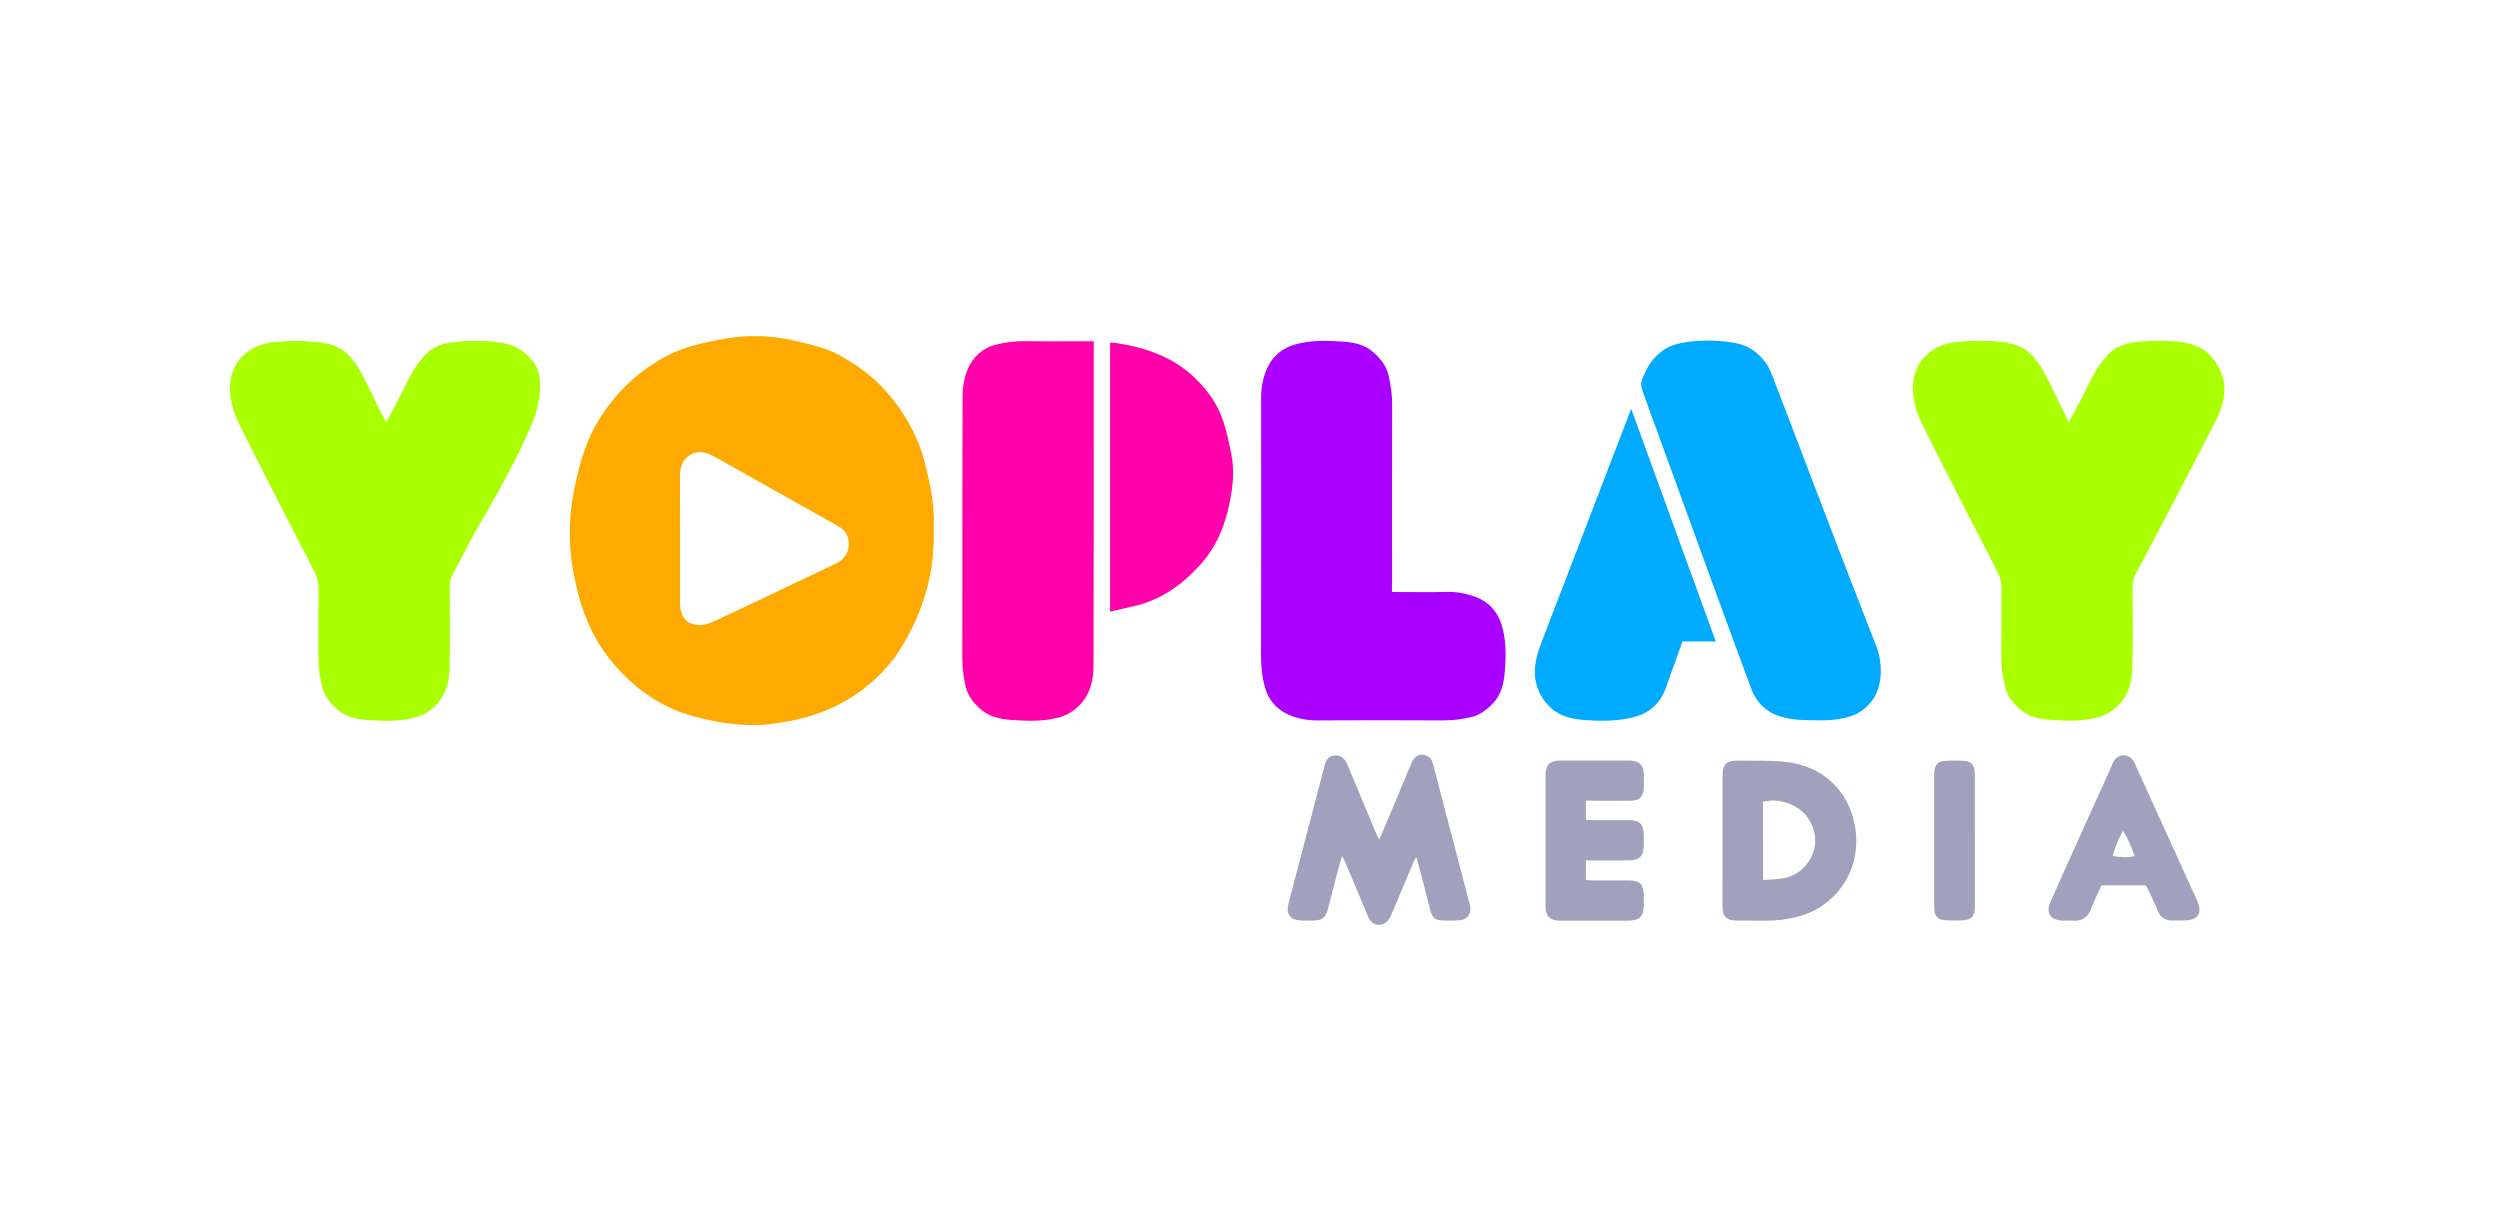 <?xml version="1.0" encoding="utf-8"?>
<!-- Generator: Adobe Illustrator 22.1.0, SVG Export Plug-In . SVG Version: 6.00 Build 0)  -->
<svg version="1.1" id="Livello_1" xmlns="http://www.w3.org/2000/svg" xmlns:xlink="http://www.w3.org/1999/xlink" x="0px" y="0px"
	 viewBox="0 0 3236 1584" style="enable-background:new 0 0 3236 1584;" xml:space="preserve">
<style type="text/css">
	.st0{display:none;fill:#FFFFFF;}
	.st1{fill:#FFAA00;}
	.st2{fill:#AAFF00;}
	.st3{fill:#AA00FF;}
	.st4{fill:#00AAFF;}
	.st5{fill:#FF00AA;}
	.st6{fill:#A1A1BD;}
</style>
<g>
	<path class="st0" d="M3236,1584c-1078.7,0-2157.3,0-3236,0C0,1056,0,528,0,0c1078.7,0,2157.3,0,3236,0
		C3236,528,3236,1056,3236,1584z M1207.6,684.8c0-11,0.8-22-0.2-32.9c-1-10.9-3.7-21.6-5.6-32.4c-7.7-43.8-27-81.9-56.8-114.9
		c-16.5-18.2-36.3-32.3-57.6-44.2c-17.9-10.1-37.8-14.4-57.6-19c-33.6-7.9-67.3-8.2-101-1.2c-21.2,4.4-42.4,8.8-62,18.6
		c-39.5,19.8-70,49.2-93,86.8c-13.6,22.2-21,46.5-27.1,71.6c-9.9,41-12.3,82.2-4.6,123.7c7.6,41.1,20.7,79.7,47.5,112.9
		c28.9,35.7,64,61.7,108.9,73.7c35.4,9.5,71.1,14.5,107.6,8.6c41.6-6.7,80.8-18.9,114.2-46.4c30.3-24.9,53.7-55,67.3-91.5
		C1201.2,761.8,1209.8,724.1,1207.6,684.8z M499.9,546.6c-2.5-4.7-4.1-7.6-5.6-10.5c-8.8-17.9-17.2-36.1-26.6-53.7
		c-4.5-8.4-10.2-16.5-16.8-23.3c-12.6-12.9-29.7-15.9-46.7-17.1c-13.9-1-28-1-42,0c-12.8,1-25.8,2.8-37.1,10.1
		c-14.4,9.3-23.9,21.9-26.5,39.1c-0.9,5.5-3.2,11.4-2.2,16.6c2.3,12.4,5.1,24.6,11,36.1c33.5,65.2,66.4,130.6,99.7,195.8
		c3.7,7.3,5.4,14.7,5.3,22.9c-0.3,28.7,0.2,57.3-0.2,86c-0.2,13.8,1.6,27.1,4.9,40.4c3,12,10.2,20.5,18.9,28.5
		c11.3,10.4,25.7,13.3,39.7,14.2c20.8,1.4,41.8,2.3,62.5-3.5c12.2-3.4,21.4-10.1,29.4-19.4c11.3-13.2,14.1-29.4,14.5-45.7
		c0.7-34.6,0.3-69.3,0.2-104c0-5.5,1-10.4,3.6-15.3c10.4-19.4,20.5-38.9,30.7-58.3c24.6-47.2,49.2-94.5,73.9-141.7
		c9.5-18.2,14.9-36.9,7.7-57.4c-0.2-0.6-0.2-1.3-0.4-2c-2.4-11.3-9.3-19.7-17.5-27.1c-12.8-11.7-29-14.3-45.3-15.6
		c-12.6-1-25.4-1-38,0c-15.9,1.3-32.2,3.3-44.3,15.2c-6.8,6.7-12.8,14.5-17.6,22.6c-7.3,12.3-13.2,25.4-19.8,38.1
		C510.5,526.9,505.6,535.9,499.9,546.6z M2678,546.5c-2.5-4.6-4.1-7.5-5.6-10.5c-8.8-17.9-17.2-36.1-26.6-53.7
		c-4.5-8.4-10.2-16.5-16.8-23.3c-12.6-12.9-29.7-16-46.7-17.2c-13.9-1-28-1-42,0c-12.5,0.9-25.2,2.8-36.3,9.6
		c-15.3,9.4-24.9,22.7-27.7,40.6c-0.8,5.2-3,10.7-2,15.6c2.4,12.3,5.1,24.6,11,36.1c33.7,65.8,67,131.8,100.6,197.6
		c3.1,6.1,4.5,12.2,4.4,19.1c-0.2,29.3,0.2,58.7-0.2,88c-0.2,13.8,1.6,27.1,4.9,40.4c3,12,10.1,20.6,18.8,28.5
		c11.6,10.6,26.3,13.4,40.7,14.3c20.8,1.3,41.9,2.2,62.5-3.8c11.4-3.3,20.2-9.7,27.8-18.3c11.8-13.3,14.8-29.8,15.1-46.5
		c0.8-34.3,0.3-68.6,0.2-103c0-6.2,1.1-11.7,4-17.2c10.2-19.1,20.2-38.2,30.3-57.4c24.7-47.2,49.2-94.5,73.9-141.7
		c9.5-18.2,14.9-36.9,7.8-57.4c-0.2-0.6-0.2-1.3-0.4-2c-2.5-11.6-9.7-20.1-18.3-27.8c-12.7-11.3-28.6-13.7-44.5-15
		c-12.6-1-25.4-1-38,0c-15.9,1.3-32.2,3.2-44.4,15.2c-6.8,6.7-12.8,14.5-17.6,22.6c-7.3,12.3-13.2,25.4-19.8,38.1
		C2688.5,526.9,2683.6,535.9,2678,546.5z M1801.7,766.3c0-5.1,0-9.1,0-13c0-76-0.1-152,0.1-227.9c0-13.8-1.6-27.1-4.9-40.4
		c-3-12-10.1-20.5-18.9-28.5c-11.6-10.6-26.4-13.3-40.7-14.3c-20.5-1.4-41.2-2.1-61.5,3.9c-17.3,5-29.6,16.1-36.3,31.7
		c-4.9,11.3-7.3,24.1-7.3,37c0.1,110.6,0.2,221.3-0.1,331.9c0,15.1,1.3,29.8,5.5,44.4c4.9,16.9,16.4,28.4,31.8,34.8
		c11.2,4.6,23.5,6.8,36.1,6.7c53.3-0.3,106.6-0.3,159.9,0c13.4,0.1,26.5-1.2,39.5-4.5c11.5-2.9,20-9.8,27.9-18.2
		c10.7-11.5,13.6-26.2,14.8-40.5c1.7-20.5,2-41.3-4.4-61.4c-5.3-16.6-16.6-28.6-32.1-34.7c-11.8-4.7-24.8-7.2-38.1-7
		C1849.9,766.7,1826.6,766.3,1801.7,766.3z M2351.1,932.2c12.7,0.8,26.7-0.4,40.8-4c12.6-3.2,22.1-10.2,30.1-19.9
		c5.6-6.8,9.5-14.3,10.7-23.2c0.9-6.6,3.8-13.2,3-19.5c-1.3-10.5-3.9-21-7.7-30.9c-44.8-117.2-90-234.3-135.2-351.3
		c-4.2-11-11.4-19.9-20.7-27.6c-12.3-10.2-27.2-12.2-42-13.8c-12.5-1.3-25.4-1.2-37.9,0c-15.2,1.4-30.3,3.8-42.9,14.1
		c-8.5,7-14.9,15.3-19.4,25c-7.5,16.1-7.2,16.2-1.1,33c17,46.6,33.9,93.3,50.9,139.9c28.9,79.1,57.5,158.4,86.9,237.3
		c7.2,19.2,20.9,32.4,42.1,37.5C2322.3,931.9,2335.7,932.5,2351.1,932.2z M1415.7,441.7c-5.2,0-8.8,0-12.5,0c-25,0-50,0.3-75-0.1
		c-13.4-0.2-26.5,1.2-39.5,4.6c-17.5,4.6-29.5,16.1-36.2,31.8c-4.6,10.7-6.5,23.3-6.6,35c-0.5,112.3-0.2,224.6-0.4,337
		c0,13.4,1.4,26.5,4.6,39.5c2.8,11.2,9.5,19.5,17.6,27.2c11.6,11,26.7,14.2,41.4,15.2c21.1,1.4,42.6,2.3,63.5-3.9
		c11-3.3,19.7-9.4,27-17.8c12.4-14.1,15.8-31.6,15.8-49.3c0.4-136,0.2-272,0.2-408C1415.7,449.6,1415.7,446.3,1415.7,441.7z
		 M2220.9,830.3c-36.7-100.9-72.7-199.9-109.4-300.9c-1.8,4.4-2.7,6.6-3.5,8.7c-27.4,71.5-54.9,143-82.3,214.5
		c-10.5,27.4-21.2,54.6-31.5,82.1c-6.7,18-10.8,36.1-4.1,55.4c3.6,10.5,9.4,18.9,17.3,26.3c12.7,11.8,29,14.6,45.2,15.8
		c13.6,1,27.4,1.2,41-0.1c11.4-1.1,23.4-3.3,33.6-8.2c15.2-7.2,25.1-20.4,30.3-36.7c2.6-8.2,5.7-16.3,8.7-24.5
		c3.8-10.6,7.6-21.2,11.6-32.3C2192,830.3,2205.6,830.3,2220.9,830.3z M1436.9,791.7c11.8-2.8,22.5-5.2,33.1-7.8
		c33.9-8.3,60.9-27.9,83.8-53.3c24.5-27.2,35.4-60.5,40.6-96c2.2-15.2,2.4-30.6-0.4-45.7c-2.8-14.7-5.9-29.4-10.5-43.6
		c-7.1-21.9-20.5-40.4-36.9-56.3c-28.4-27.6-64.3-39.2-102.4-45.3c-2.2-0.4-4.5-0.2-7.3-0.4C1436.9,559.3,1436.9,674.7,1436.9,791.7
		z M1833.1,1109.2c1.3,4.1,2.3,6.8,3.1,9.5c5.3,19.9,10.7,39.9,15.6,59.9c1.7,7,5.4,11.8,12.5,12.3c8.9,0.6,18,0.9,26.8-0.2
		c8.9-1.1,13.5-8.6,12.2-17.5c-0.3-2.3-1.1-4.5-1.7-6.8c-9.9-38-19.9-76-29.8-114c-5.5-20.9-11-41.8-16.4-62.8
		c-1.3-5-3.2-9.4-8.4-11.7c-8.2-3.5-15.8,0-19.8,9.4c-10.4,24.9-20.7,49.8-31.1,74.6c-3.3,7.8-6.7,15.6-10.6,24.5
		c-1.6-2.9-2.5-4.3-3.1-5.8c-7.4-17.5-14.7-35-22-52.5c-5.5-13.2-10.9-26.5-16.6-39.6c-3.7-8.4-9.6-12-17.1-10.8
		c-7.4,1.2-10.4,6.3-12,12.9c-4.3,17.1-8.8,34.2-13.3,51.2c-11.1,42.5-22.4,84.9-33.4,127.5c-3.5,13.6,2.3,21.3,16.3,21.9
		c5.7,0.3,11.3,0.2,17,0c10.7-0.5,14.7-3.7,17.5-14.2c4.6-17.4,9.1-34.8,13.6-52.2c1.4-5.2,2.9-10.3,4.9-17.1c2.1,3.9,3.3,5.9,4.2,8
		c8.8,20.9,17.5,41.7,26.3,62.6c1.4,3.4,2.6,6.9,4.3,10.1c5.7,10.5,18.2,11.5,25.4,1.9c1.8-2.4,3.1-5.2,4.2-7.9
		c9.4-22.1,18.6-44.2,27.9-66.2C1830.3,1114.5,1831.4,1112.5,1833.1,1109.2z M2229.7,1088.3c0,28.3-0.1,56.6,0,84.9
		c0.1,13.1,5,18.1,18.1,18.4c12.3,0.3,24.6-0.1,37,0.1c14.7,0.2,29.1-1.7,43.4-5.4c46-12,82.9-58.3,73.1-116.2
		c-8.1-47.7-42.9-79.3-91.2-84c-20.1-2-40.5-1.4-60.8-1.6c-14.9-0.1-19.5,4.9-19.5,19.9C2229.6,1032.3,2229.7,1060.3,2229.7,1088.3z
		 M2052.8,1036.3c4.8,0,8.4,0,12.1,0c15.3,0,30.6,0.2,46-0.1c11-0.2,15.9-4.9,16.7-15.7c0.5-6.6,0.5-13.3,0-20
		c-0.7-10.7-5.7-15.3-16.6-16.2c-1.3-0.1-2.7-0.1-4-0.1c-28.6,0-57.3-0.1-85.9,0c-15.5,0-20.4,5-20.7,20.2c0,1,0,2,0,3
		c0,53.6,0,107.3,0,160.9c0,2-0.1,4,0,6c0.7,11.7,5.7,16.6,17.6,17.2c2.3,0.1,4.7,0,7,0c24,0,48,0,71.9,0c4,0,8,0.1,12,0
		c13.4-0.4,18.4-5.5,18.7-19.2c0.1-4.7,0.1-9.3,0-14c-0.3-13.8-5.1-18.7-18.8-18.8c-15.7-0.1-31.3,0-47-0.1c-2.9,0-5.8-0.4-9.1-0.6
		c0-8.5,0-16.3,0-25.3c4.1,0,7.6,0,11.2,0c15.3,0,30.6,0.2,46-0.1c11.9-0.3,16.9-5.5,17.6-17.2c0.3-5.3,0.2-10.7,0-16
		c-0.3-13.8-5.1-18.6-18.8-18.7c-15.7-0.1-31.3,0-47-0.1c-2.9,0-5.8-0.4-9-0.6C2052.8,1052.7,2052.8,1045.2,2052.8,1036.3z
		 M2777,1146c0.8,1,1.7,1.7,2.1,2.6c4.8,10.2,10.1,20.3,14.2,30.8c3.5,8.8,9.5,12.3,18.4,12.3c5,0,10,0.1,15,0
		c18.8-0.2,24.8-9.4,17.2-26.3c-0.3-0.6-0.6-1.2-0.9-1.8c-21.2-46.6-42.4-93.2-63.6-139.8c-5.4-11.8-10.7-23.6-16.1-35.4
		c-2.8-6.2-7.1-10.5-14.4-10.5c-7.3,0-11.5,4.4-14.3,10.7c-0.4,0.9-0.7,1.9-1.1,2.8c-13.1,29.1-26.3,58.2-39.4,87.3
		c-13.4,29.7-26.8,59.4-40,89.2c-6,13.5,0.1,23.1,14.9,23.9c4.6,0.2,9.3-0.2,14,0.1c11.7,0.7,19.5-3.8,23.8-15.3
		c3.9-10.5,9.1-20.5,13.6-30.4C2739.9,1146,2758.5,1146,2777,1146z M2556.3,1088.6c0-22,0-44,0-65.9c0-7.7,0.2-15.3-0.1-23
		c-0.4-8.7-4-13.6-12.2-14.5c-9.2-1-18.6-0.9-27.8,0c-7.9,0.8-11.5,5.5-12.3,13.4c-0.3,3-0.2,6-0.2,9c0,42,0,83.9,0,125.9
		c0,14-0.2,28,0.1,42c0.2,9.5,3.7,14.5,12.3,15.5c9.2,1,18.6,0.9,27.8,0c7.9-0.8,11.5-5.5,12.3-13.4c0.3-3,0.2-6,0.2-9
		C2556.3,1141.8,2556.3,1115.2,2556.3,1088.6z"/>
	<path class="st1" d="M1208.8,686c-0.2,17.7-0.4,38.5-6.1,64.4c-0.7,3-3.2,14.1-8,28.3c-6,17.7-16.5,42.8-35.4,70.8
		c-8,10.7-20.6,25.6-38.9,40.1c-46.1,36.5-94.6,43.3-114.2,46.4c-36.6,5.9-72.2,0.9-107.6-8.6c-44.9-12-80-37.9-108.9-73.7
		c-26.8-33.2-39.9-71.8-47.5-112.9c-7.7-41.6-5.4-82.7,4.6-123.7c6.1-25,13.5-49.4,27.1-71.6c23-37.6,53.5-67,93-86.8
		c19.6-9.8,40.9-14.2,62-18.6c33.7-7,67.4-6.8,101,1.2c19.8,4.7,39.7,9,57.6,19c21.3,12,41.1,26,57.6,44.2
		c17.9,19.8,32.1,41.6,42.2,65.3c7.9,18.6,11.5,35.5,14.6,49.5c4.1,18.1,5.4,30.2,5.8,34.5C1208.9,667.1,1208.8,676.9,1208.8,686z
		 M880.3,696.8c0,3.7,0,7.3,0,11c0,24.3-0.1,48.7,0,73c0.1,17.2,7.6,27,23.2,28.2c6.6,0.5,13.9-1.5,20-4.4
		c40.5-18.8,80.7-38.1,121-57.3c12.9-6.2,25.9-12.3,38.7-18.5c20.7-10.1,19.8-38.4,2.6-47.1c-2.1-1-4-2.5-6-3.6
		c-38.3-21.5-76.6-43-115-64.5c-14.2-8-28.4-16.1-42.7-23.9c-20.9-11.4-41.3,0.4-41.9,24.1c0,2,0,4,0,6
		C880.3,645.5,880.3,671.2,880.3,696.8z"/>
	<path class="st2" d="M499.9,546.6c5.7-10.7,10.6-19.6,15.3-28.7c6.6-12.7,12.5-25.8,19.8-38.1c4.8-8.2,10.8-16,17.6-22.6
		c12.1-11.9,28.4-13.9,44.3-15.2c12.6-1,25.4-1,38,0c16.3,1.2,32.5,3.9,45.3,15.6c3.4,3.1,14.4,12.4,17.5,27.1c0,0,0,0.1,0.1,0.3
		c5.5,27.1-7.4,59-7.4,59c-25.2,62.5-73.9,141.7-73.9,141.7c-10.2,19.5-20.3,39-30.7,58.3c-2.6,4.9-3.6,9.8-3.6,15.3
		c0.1,34.7,0.6,69.3-0.2,104c-0.4,16.3-3.2,32.5-14.5,45.7c-7.9,9.3-17.2,15.9-29.4,19.4c-20.7,5.9-41.7,4.9-62.5,3.5
		c-14-0.9-28.4-3.8-39.7-14.2c-8.7-8-15.9-16.5-18.9-28.5c-3.3-13.3-5.1-26.7-4.9-40.4c0.4-28.7-0.1-57.3,0.2-86
		c0.1-8.2-1.6-15.5-5.3-22.9c-2.1-4-84.7-164-99.7-195.8c-0.8-1.8-8-17.2-9.4-35.6c-0.4-5.5-0.4-11,0.7-17.1
		c0.5-2.9,1.7-9.8,5.6-17.2c4.7-8.9,11.8-16.1,20.9-21.9c11.3-7.3,24.3-9.2,37.1-10.1c13.9-1,28-1,42,0c17,1.2,34.1,4.2,46.7,17.1
		c6.6,6.8,12.3,14.9,16.8,23.3c9.4,17.6,17.8,35.8,26.6,53.7C495.8,539,497.5,541.9,499.9,546.6z"/>
	<path class="st2" d="M2678,546.5c5.7-10.7,10.6-19.7,15.3-28.8c6.6-12.7,12.5-25.8,19.8-38.1c4.8-8.2,10.9-16,17.6-22.6
		c12.1-11.9,28.4-13.9,44.4-15.2c12.6-1,25.4-1,38,0c15.9,1.3,31.8,3.7,44.5,15c12.1,10.7,17.3,25.1,18.3,27.8
		c0.2,0.5,1.8,5.3,2.7,10.4c3.6,21.8-7.6,44.1-10,48.9c-46.1,89.3-69.7,133.6-73.9,141.7c-10,19.2-20,38.4-30.3,57.4
		c-2.9,5.5-4,11-4,17.2c0.2,34.3,0.6,68.7-0.2,103c-0.4,16.6-3.4,33.2-15.1,46.5c-7.6,8.6-16.5,14.9-27.8,18.3
		c-20.6,6.1-41.7,5.2-62.5,3.8c-14.3-0.9-29.1-3.8-40.7-14.3c-8.8-8-15.9-16.6-18.8-28.5c-3.3-13.3-5.1-26.7-4.9-40.4
		c0.4-29.3,0-58.7,0.2-88c0.1-6.9-1.3-13-4.4-19.1c-1.7-3.3-85.6-165.6-100.6-197.6c-1.1-2.4-7.8-16.9-9.4-35.3
		c-0.5-5.6-0.5-10.8,0.5-16.4c1.8-11,6.1-18.6,7-20.2c4.8-8.2,11.8-15,20.7-20.5c11.1-6.8,23.8-8.7,36.3-9.6c13.9-1,28-1,42,0
		c17,1.2,34.1,4.3,46.7,17.2c6.6,6.8,12.3,14.9,16.8,23.3c9.4,17.6,17.8,35.8,26.6,53.7C2673.8,539,2675.5,541.9,2678,546.5z"/>
	<path class="st3" d="M1801.7,766.3c24.9,0,48.2,0.4,71.5-0.1c13.3-0.3,26.3,2.3,38.1,7c15.5,6.1,26.8,18,32.1,34.7
		c6.4,20.1,6.1,40.9,4.4,61.4c-1.2,14.4-4.1,29.1-14.8,40.5c-7.8,8.4-16.4,15.2-27.9,18.2c-13,3.3-26.1,4.6-39.5,4.5
		c-53.3-0.3-106.6-0.3-159.9,0c-12.6,0.1-24.9-2.1-36.1-6.7c-15.5-6.4-26.9-17.9-31.8-34.8c-4.3-14.5-5.6-29.2-5.5-44.4
		c0.3-110.6,0.2-221.3,0.1-331.9c0-12.9,2.4-25.6,7.3-37c6.7-15.6,19-26.7,36.3-31.7c20.3-5.9,41-5.2,61.5-3.9
		c14.3,1,29.1,3.7,40.7,14.3c8.7,8,15.9,16.5,18.9,28.5c3.3,13.3,5,26.7,4.9,40.4c-0.3,76-0.1,152-0.1,227.9
		C1801.7,757.3,1801.7,761.2,1801.7,766.3z"/>
	<path class="st4" d="M2351.1,932.2c-15.4,0.3-28.8-0.3-42.3-3.6c-21.1-5.1-34.9-18.3-42.1-37.5c-29.4-78.9-58-158.1-86.9-237.3
		c-17-46.6-33.9-93.2-50.9-139.9c-6.1-16.8-6.4-16.9,1.1-33c4.5-9.7,10.9-18,19.4-25c12.6-10.3,27.7-12.7,42.9-14.1
		c12.6-1.2,25.4-1.3,37.9,0c14.8,1.5,29.6,3.6,42,13.8c9.2,7.6,16.4,16.6,20.7,27.6C2338,600.4,2382,717.9,2428,834.6
		c1.1,2.7,6.1,15,6.5,31.4c0.3,9.8-1.2,16.6-1.8,19.1c-1.1,4.8-3.2,14.1-10.7,23.2c-8,9.8-17.5,16.7-30.1,19.9
		C2377.8,931.8,2363.8,933,2351.1,932.2z"/>
	<path class="st5" d="M1415.7,441.7c0,4.6,0,7.9,0,11.2c0,136,0.2,272-0.2,408c0,17.7-3.4,35.2-15.8,49.3c-7.4,8.4-16,14.5-27,17.8
		c-20.9,6.3-42.4,5.3-63.5,3.9c-14.7-1-29.8-4.2-41.4-15.2c-8.1-7.7-14.8-16-17.6-27.2c-3.3-13-4.7-26-4.6-39.5
		c0.2-112.3-0.1-224.6,0.4-337c0-11.8,2-24.3,6.6-35c6.6-15.6,18.7-27.2,36.2-31.8c13-3.4,26-4.8,39.5-4.6c25,0.4,50,0.1,75,0.1
		C1406.8,441.7,1410.5,441.7,1415.7,441.7z"/>
	<path class="st4" d="M2220.9,830.3c-15.3,0-28.9,0-43.1,0c-4,11.1-7.8,21.7-11.6,32.3c-2.9,8.1-6.1,16.2-8.7,24.5
		c-5.2,16.4-15.1,29.5-30.3,36.7c-10.2,4.9-22.2,7-33.6,8.2c-13.5,1.4-27.4,1.1-41,0.1c-16.3-1.2-32.5-4-45.2-15.8
		c-7.9-7.3-13.7-15.8-17.3-26.3c-6.7-19.3-2.6-37.4,4.1-55.4c10.2-27.5,21-54.7,31.5-82.1c27.4-71.5,54.9-143,82.3-214.5
		c0.8-2.2,1.7-4.3,3.5-8.7C2148.3,630.4,2184.2,729.4,2220.9,830.3z"/>
	<path class="st5" d="M1436.9,791.7c0-116.9,0-232.3,0-348.2c2.8,0.1,5.1,0,7.3,0.4c38.1,6,74,17.7,102.4,45.3
		c16.4,15.9,29.8,34.3,36.9,56.3c4.6,14.2,7.7,28.9,10.5,43.6c2.9,15.1,2.6,30.4,0.4,45.7c-5.1,35.6-16.1,68.8-40.6,96
		c-22.9,25.4-49.9,45-83.8,53.3C1459.3,786.5,1448.7,788.9,1436.9,791.7z"/>
	<path class="st6" d="M1833.1,1109.2c-1.7,3.3-2.8,5.3-3.7,7.3c-9.3,22.1-18.6,44.2-27.9,66.2c-1.2,2.7-2.4,5.5-4.2,7.9
		c-7.2,9.5-19.7,8.6-25.4-1.9c-1.7-3.2-2.9-6.7-4.3-10.1c-8.7-20.9-17.5-41.7-26.3-62.6c-0.9-2.1-2.1-4-4.2-8
		c-2,6.9-3.5,12-4.9,17.1c-4.6,17.4-9,34.8-13.6,52.2c-2.8,10.6-6.8,13.8-17.5,14.2c-5.7,0.3-11.3,0.3-17,0
		c-13.9-0.6-19.8-8.3-16.3-21.9c11-42.5,22.3-85,33.4-127.5c4.5-17.1,9-34.1,13.3-51.2c1.7-6.6,4.7-11.8,12-12.9
		c7.4-1.2,13.4,2.3,17.1,10.8c5.7,13.1,11.1,26.4,16.6,39.6c7.3,17.5,14.6,35,22,52.5c0.6,1.5,1.5,2.9,3.1,5.8
		c3.8-8.9,7.3-16.7,10.6-24.5c10.4-24.9,20.7-49.8,31.1-74.6c4-9.5,11.6-13,19.8-9.4c5.2,2.2,7.1,6.6,8.4,11.7
		c5.4,20.9,10.9,41.9,16.4,62.8c9.9,38,19.9,76,29.8,114c0.6,2.3,1.4,4.5,1.7,6.8c1.3,8.9-3.3,16.4-12.2,17.5
		c-8.8,1.1-17.9,0.8-26.8,0.2c-7.1-0.5-10.8-5.3-12.5-12.3c-4.9-20-10.3-39.9-15.6-59.9C1835.4,1116,1834.4,1113.3,1833.1,1109.2z"
		/>
	<path class="st6" d="M2229.7,1088.3c0-28-0.1-56,0-83.9c0-15.1,4.7-20.1,19.5-19.9c20.3,0.2,40.7-0.4,60.8,1.6
		c48.3,4.7,83.1,36.3,91.2,84c9.8,58-27.1,104.2-73.1,116.2c-14.3,3.7-28.7,5.6-43.4,5.4c-12.3-0.2-24.7,0.2-37-0.1
		c-13.2-0.3-18.1-5.2-18.1-18.4C2229.6,1144.9,2229.7,1116.6,2229.7,1088.3z M2282.1,1139.1c7.8-0.5,14.4-0.7,21-1.5
		c14.1-1.6,26.3-7.2,35.2-18.5c14.5-18.3,15.1-40.7,1.9-60.3c-11.6-17.2-37.8-26.7-58.2-20.9
		C2282.1,1071.4,2282.1,1105,2282.1,1139.1z"/>
	<path class="st6" d="M2052.8,1036.3c0,8.9,0,16.4,0,24.7c3.2,0.2,6.1,0.6,9,0.6c15.7,0.1,31.3-0.1,47,0.1
		c13.7,0.1,18.5,4.9,18.8,18.7c0.1,5.3,0.2,10.7,0,16c-0.6,11.7-5.7,16.9-17.6,17.2c-15.3,0.3-30.6,0.1-46,0.1c-3.6,0-7.1,0-11.2,0
		c0,9,0,16.8,0,25.3c3.3,0.2,6.2,0.6,9.1,0.6c15.7,0.1,31.3-0.1,47,0.1c13.7,0.1,18.4,5,18.8,18.8c0.1,4.7,0.1,9.3,0,14
		c-0.3,13.6-5.3,18.7-18.7,19.2c-4,0.1-8,0-12,0c-24,0-48,0-71.9,0c-2.3,0-4.7,0.1-7,0c-11.9-0.6-16.9-5.5-17.6-17.2c-0.1-2,0-4,0-6
		c0-53.6,0-107.3,0-160.9c0-1,0-2,0-3c0.2-15.2,5.2-20.1,20.7-20.2c28.6-0.1,57.3,0,85.9,0c1.3,0,2.7-0.1,4,0.1
		c10.8,0.9,15.8,5.5,16.6,16.2c0.4,6.6,0.4,13.3,0,20c-0.8,10.8-5.7,15.5-16.7,15.7c-15.3,0.3-30.6,0.1-46,0.1
		C2061.3,1036.3,2057.6,1036.3,2052.8,1036.3z"/>
	<path class="st6" d="M2777,1146c-18.4,0-37.1,0-56.7,0c-4.5,10-9.7,19.9-13.6,30.4c-4.3,11.5-12,16-23.8,15.3
		c-4.6-0.3-9.3,0.1-14-0.1c-14.8-0.7-20.9-10.4-14.9-23.9c13.2-29.8,26.6-59.5,40-89.2c13.1-29.1,26.3-58.2,39.4-87.3
		c0.4-0.9,0.7-1.9,1.1-2.8c2.7-6.2,7-10.6,14.3-10.7c7.3,0,11.6,4.2,14.4,10.5c5.3,11.8,10.7,23.6,16.1,35.4
		c21.2,46.6,42.4,93.2,63.6,139.8c0.3,0.6,0.6,1.2,0.9,1.8c7.6,16.9,1.6,26.1-17.2,26.3c-5,0-10,0-15,0c-8.8-0.1-14.9-3.5-18.4-12.3
		c-4.1-10.5-9.4-20.6-14.2-30.8C2778.6,1147.7,2777.8,1147,2777,1146z M2763.1,1108.1c-4.1-11.3-7.9-21.5-15.1-32.7
		c-6.3,11.4-10.3,21.1-13.4,32.6C2744.5,1109.7,2753.1,1110.5,2763.1,1108.1z"/>
	<path class="st6" d="M2556.3,1088.6c0,26.6,0,53.3,0,79.9c0,3,0.1,6-0.2,9c-0.8,7.9-4.4,12.6-12.3,13.4c-9.2,0.9-18.6,0.9-27.8,0
		c-8.5-0.9-12.1-6-12.3-15.5c-0.3-14-0.1-28-0.1-42c0-42,0-83.9,0-125.9c0-3-0.1-6,0.2-9c0.8-7.9,4.4-12.6,12.3-13.4
		c9.2-0.9,18.6-0.9,27.8,0c8.2,0.9,11.8,5.8,12.2,14.5c0.4,7.6,0.1,15.3,0.1,23C2556.3,1044.6,2556.3,1066.6,2556.3,1088.6z"/>
</g>
</svg>
